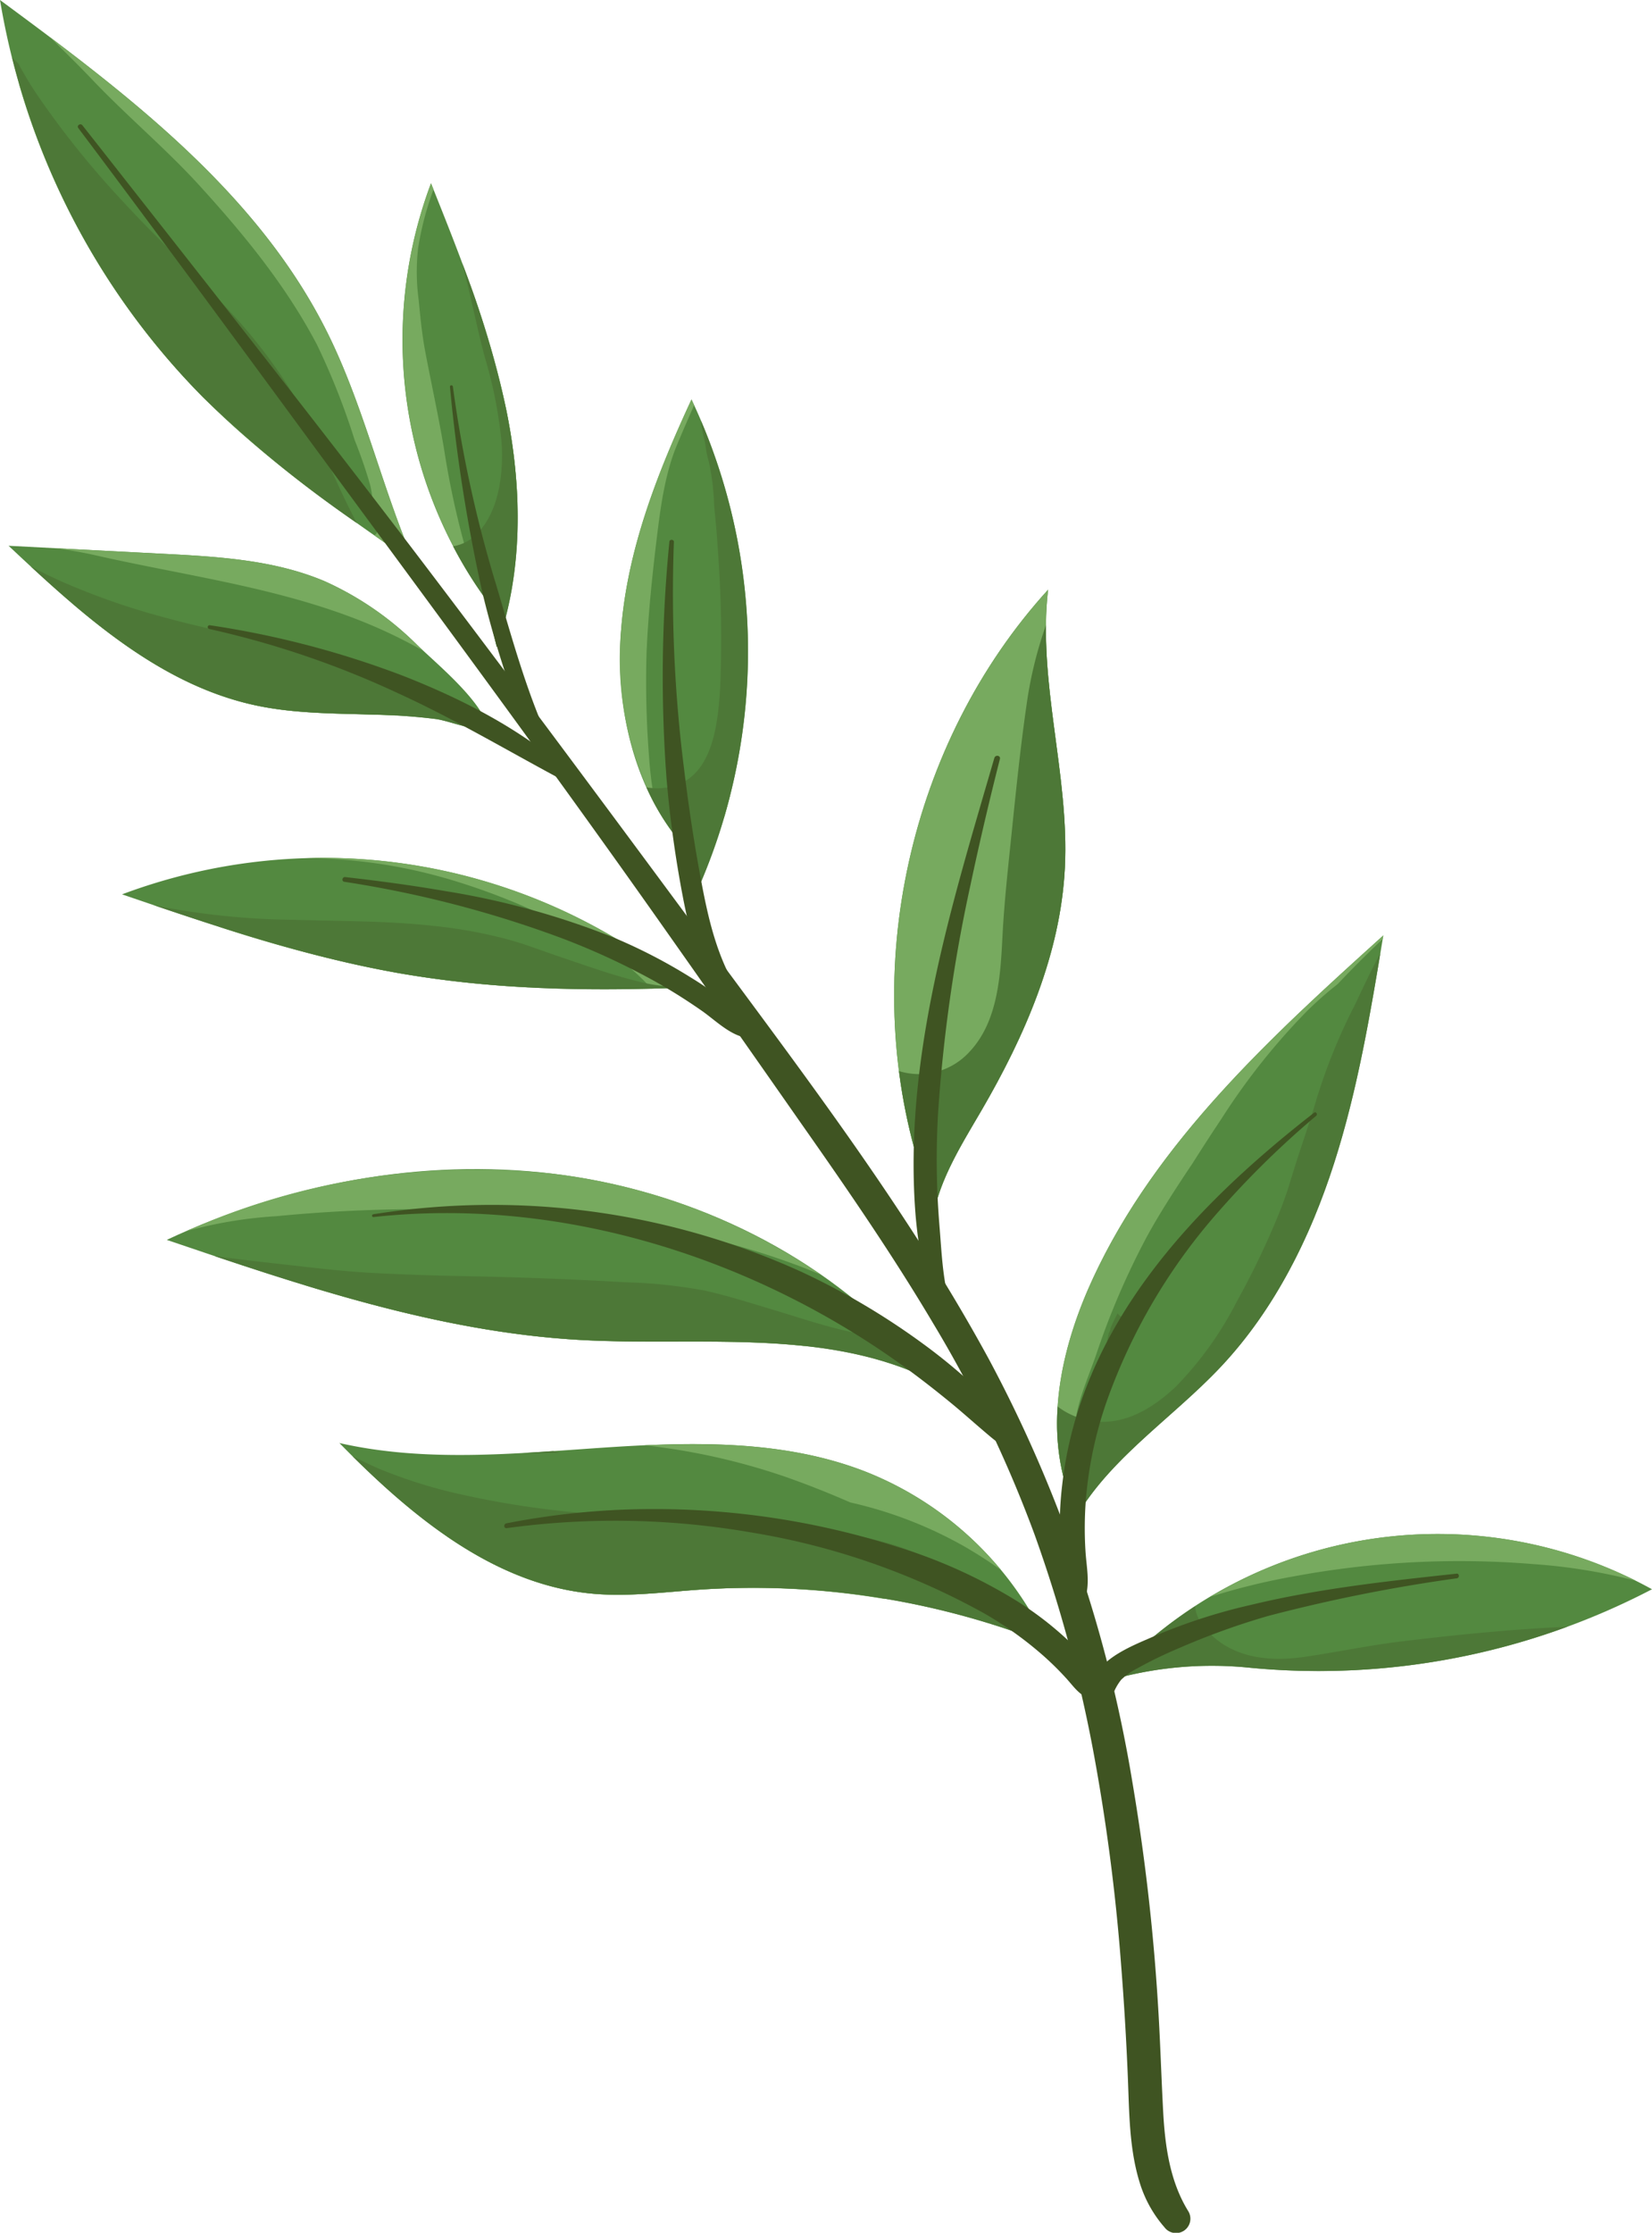 <svg id="Group_12535" data-name="Group 12535" xmlns="http://www.w3.org/2000/svg" xmlns:xlink="http://www.w3.org/1999/xlink" width="202.79" height="273.904" viewBox="0 0 202.79 273.904">
  <defs>
    <clipPath id="clip-path">
      <rect id="Rectangle_6091" data-name="Rectangle 6091" width="202.79" height="273.904" fill="none"/>
    </clipPath>
  </defs>
  <g id="Group_12534" data-name="Group 12534" clip-path="url(#clip-path)">
    <path id="Path_67101" data-name="Path 67101" d="M59.579,73.432a54.581,54.581,0,0,1-6.671-50.949c3.643,9.095,7.3,18.251,9.251,27.853s2.1,19.778-1.189,29.006" fill="#538940"/>
    <path id="Path_67102" data-name="Path 67102" d="M50.475,68.826c-8.918-6.179-17.891-12.4-25.547-20.092A90.3,90.3,0,0,1,0,0C15.515,11.44,31.591,23.533,40.179,40.791c5.315,10.68,7.432,22.765,13.1,33.26" fill="#538940"/>
    <path id="Path_67103" data-name="Path 67103" d="M31.48,86.551C19.519,84.024,9.969,75.318,1.054,66.953l18.965.982c6.751.35,13.663.736,19.882,3.386a38.448,38.448,0,0,1,11.33,7.821c2.562,2.451,7.8,6.761,8.708,10.137-1.563.561-4.673-.83-6.444-1.075a72.155,72.155,0,0,0-7.549-.532c-4.833-.156-9.711-.116-14.466-1.121" fill="#538940"/>
    <path id="Path_67104" data-name="Path 67104" d="M84.763,104.738c-6.815-7.167-9.292-17.657-8.515-27.516s4.47-19.247,8.636-28.217a72.212,72.212,0,0,1,.575,60.542" fill="#538940"/>
    <path id="Path_67105" data-name="Path 67105" d="M81.018,118.713a70.266,70.266,0,0,0-66.036-9c11.1,3.789,22.257,7.593,33.808,9.633s23.346,2.288,35.062,1.8" fill="#538940"/>
    <path id="Path_67106" data-name="Path 67106" d="M112.947,143.329c-7.576-24.212-1.372-52.24,15.713-70.994-1.312,11.334,2.618,22.694,2.056,34.089-.523,10.583-4.9,20.615-10.228,29.771-2.679,4.6-5.695,9.28-6.169,14.582" fill="#538940"/>
    <path id="Path_67107" data-name="Path 67107" d="M110.854,164.95c-11.223-11.754-26.823-19-42.955-20.964S35.182,145.2,20.47,152.1c16.537,5.624,33.328,11.3,50.768,12.272,14.229.794,29.234-1.444,42.184,4.5" fill="#538940"/>
    <path id="Path_67108" data-name="Path 67108" d="M130.915,182.545c-2.618-8.446-.47-17.7,3.25-25.72,7.788-16.794,21.9-29.67,35.642-42.068-1.561,9.428-3.132,18.9-6.059,27.995s-7.288,17.879-13.826,24.85c-6.272,6.689-14.575,11.8-18.645,20.016" fill="#538940"/>
    <path id="Path_67109" data-name="Path 67109" d="M137.778,204.277a54.531,54.531,0,0,1,65.012-9.318,88.42,88.42,0,0,1-49.515,9.613A45.54,45.54,0,0,0,137.6,205.74" fill="#538940"/>
    <path id="Path_67110" data-name="Path 67110" d="M125.016,199.71l.879.942a98.009,98.009,0,0,0-39.974-5.647c-4.38.3-8.773.891-13.146.5C60.5,194.4,50.3,185.818,41.66,177.02c10.546,2.4,21.523,1.3,32.313.573s21.953-1.016,32.053,2.85a41.3,41.3,0,0,1,22.4,20.874" fill="#538940"/>
    <path id="Path_67111" data-name="Path 67111" d="M57.811,69.573a103.978,103.978,0,0,1-3.3-14.485c-.678-4-1.55-7.965-2.309-11.949-.394-2.07-.6-4.185-.8-6.282a25.934,25.934,0,0,1-.081-6.39,37.823,37.823,0,0,1,1.412-5.85c.152-.465.314-.922.476-1.376-.1-.252-.2-.5-.3-.758A54.617,54.617,0,0,0,58.7,72.139c-.324-.864-.618-1.727-.888-2.566" fill="#77aa5f"/>
    <path id="Path_67112" data-name="Path 67112" d="M60.167,45.868c.935,4.154,1.712,8.352,2.645,12.423.208.911.443,1.813.679,2.715a68.622,68.622,0,0,0-1.331-10.67A111.763,111.763,0,0,0,57.7,34.907c.8,3.645,1.646,7.3,2.471,10.961" fill="#77aa5f"/>
    <path id="Path_67113" data-name="Path 67113" d="M59.974,75.111l1,4.232c.188-.528.362-1.06.528-1.594a21.688,21.688,0,0,1-1.524-2.638" fill="#77aa5f"/>
    <path id="Path_67114" data-name="Path 67114" d="M37.18,56.655c-2.132-3.7-4.072-7.519-6.246-11.2A116.787,116.787,0,0,0,17.467,27.734c-3.909-4.415-7.9-8.448-11.77-13.087-1.1-1.323-2.118-2.715-3.15-4.1l-.231-.31A90.386,90.386,0,0,0,24.928,48.735,130.248,130.248,0,0,0,40.482,61.774a32.97,32.97,0,0,1-3.3-5.119" fill="#77aa5f"/>
    <path id="Path_67115" data-name="Path 67115" d="M6.126,4.556c.495.476.982.958,1.461,1.435,1.258,1.253,2.519,2.5,3.742,3.786,4.24,4.46,8.99,8.417,13.142,12.97,5.49,6.021,10.664,12.325,14.459,19.579A87.241,87.241,0,0,1,43.541,54a56.64,56.64,0,0,1,1.915,5.554c.231.97.283,1.934.441,2.912a17.4,17.4,0,0,1,.424,2.609.615.615,0,0,1-.391.588q2.27,1.59,4.544,3.166l2.808,5.225c-5.672-10.5-7.788-22.58-13.1-33.26C32.718,25.8,19.609,14.71,6.126,4.556" fill="#77aa5f"/>
    <path id="Path_67116" data-name="Path 67116" d="M11.907,68.162c10.25,2.321,20.672,3.692,30.591,7.319a62.335,62.335,0,0,1,9.494,4.374c-.27-.25-.529-.492-.761-.713A38.422,38.422,0,0,0,39.9,71.321c-6.218-2.65-13.131-3.036-19.882-3.386L6.654,67.243a51.56,51.56,0,0,1,5.253.919" fill="#77aa5f"/>
    <path id="Path_67117" data-name="Path 67117" d="M35.771,81.659c-4.645-1.719-9.655-2.914-14.622-4.206-2.419-.63-4.84-1.255-7.246-1.934-.746-.21-1.494-.42-2.235-.648.036.011-.675-.215-.786-.252q-.252-.078-.506-.152c-.48-.14-.965-.264-1.449-.39C15.649,79.8,22.95,84.749,31.48,86.552c4.755,1,9.633.964,14.466,1.12q1.379.045,2.758.114a83.826,83.826,0,0,0-12.933-6.127" fill="#77aa5f"/>
    <path id="Path_67118" data-name="Path 67118" d="M79.681,92.928a119.023,119.023,0,0,1-.313-12.877c.2-4.655.678-9.283,1.237-13.906.464-3.829,1-7.957,2.49-11.543.68-1.635,1.392-3.265,2.107-4.886-.11-.235-.205-.477-.318-.711-4.166,8.97-7.86,18.357-8.636,28.217a38.909,38.909,0,0,0,4.22,21.612,45.988,45.988,0,0,1-.787-5.906" fill="#77aa5f"/>
    <path id="Path_67119" data-name="Path 67119" d="M88.757,96.2c-.219-.469-.406-.942-.583-1.417.067.8.135,1.6.225,2.4.121,1.066.335,2.121.467,3.178.28-.949.536-1.906.778-2.866a5.262,5.262,0,0,1-.887-1.3" fill="#77aa5f"/>
    <path id="Path_67120" data-name="Path 67120" d="M54.773,107.756a80.794,80.794,0,0,1,16.929,7.1,31.647,31.647,0,0,1,7.751,5.862c.168.185.312.375.466.563q1.968-.053,3.933-.132l-2.834-2.434a70.112,70.112,0,0,0-43.475-13.448,63.4,63.4,0,0,1,17.23,2.492" fill="#77aa5f"/>
    <path id="Path_67121" data-name="Path 67121" d="M58.468,118.247q-2.008-.775-4.054-1.447c-.339-.112-.677-.227-1.017-.337l-.235-.07c-.63-.188-1.262-.369-1.9-.536a60.787,60.787,0,0,0-7.889-1.512q-2.044-.255-4.1-.384l-.047,0-.146-.006q-.544-.024-1.09-.044-.873-.028-1.747-.04c-2.495-.031-4.979.046-7.473-.072-.592-.028-1.186-.048-1.779-.073a167.918,167.918,0,0,0,21.8,5.627,132.334,132.334,0,0,0,16.121,1.77c-2.1-1.058-4.248-2.025-6.443-2.873" fill="#77aa5f"/>
    <path id="Path_67122" data-name="Path 67122" d="M112.947,143.329c-7.576-24.212-1.372-52.24,15.713-70.994-1.312,11.334,2.618,22.694,2.056,34.089-.523,10.583-4.9,20.615-10.228,29.771-2.679,4.6-5.695,9.28-6.169,14.582" fill="#77aa5f"/>
    <path id="Path_67123" data-name="Path 67123" d="M33.963,149.191a185.422,185.422,0,0,1,44.384,1.043,95.381,95.381,0,0,1,20,5.163q1.23.477,2.452,1a73.54,73.54,0,0,0-32.9-12.408,87.149,87.149,0,0,0-45.073,7.06,53.061,53.061,0,0,1,11.138-1.856" fill="#77aa5f"/>
    <path id="Path_67124" data-name="Path 67124" d="M91.346,162.144c-.169-.052-.751-.238-.775-.245-.426-.131-.853-.257-1.282-.381q-1.061-.3-2.128-.582-2.279-.593-4.586-1.064c-3.328-.683-6.693-1.2-10.064-1.617a160.81,160.81,0,0,0-20.629-1.169c-4.857,0-9.707.348-14.558.546,11.1,3.389,22.362,6.1,33.914,6.745,9.132.51,18.581-.22,27.605.757a64.634,64.634,0,0,0-7.5-2.99" fill="#77aa5f"/>
    <path id="Path_67125" data-name="Path 67125" d="M131.51,176.533a18.025,18.025,0,0,1,.62-2.876c.042-.265.092-.532.157-.8.546-2.265,1.507-4.477,2.272-6.677a94.205,94.205,0,0,1,6.228-14.484c1.442-2.635,3.069-5.166,4.723-7.671.258-.39.519-.777.778-1.166-.1.157-.359.57.111-.166q.661-1.038,1.325-2.074,1.1-1.709,2.23-3.4a81.534,81.534,0,0,1,10.45-13.151,43.73,43.73,0,0,1,3.782-3.331q2.7-2.847,5.549-5.556c.023-.144.048-.288.072-.431-13.748,12.4-27.855,25.274-35.642,42.068-3.72,8.022-5.868,17.275-3.25,25.72l.362,5.073a26.5,26.5,0,0,1,1.983-3.325c-2.088-2.206-2.108-4.857-1.75-7.76" fill="#77aa5f"/>
    <path id="Path_67126" data-name="Path 67126" d="M157.91,154.823a3.5,3.5,0,0,1,.466.2,2.581,2.581,0,0,1,.226.139q1.56-2.985,2.848-6.11c-1.166,1.933-2.352,3.855-3.54,5.773" fill="#77aa5f"/>
    <path id="Path_67127" data-name="Path 67127" d="M158.759,193.388a111.455,111.455,0,0,1,29.52-1.51,68.63,68.63,0,0,1,12.524,2.04,54.365,54.365,0,0,0-52.22,1.963,81.151,81.151,0,0,1,10.176-2.493" fill="#77aa5f"/>
    <path id="Path_67128" data-name="Path 67128" d="M100.186,192.108q-2.958-.56-5.949-.941c-3.4-.441-6.823-.745-10.25-.97q-.672-.045-1.344-.085l-.854-.052q-1.17-.066-2.341-.126c-1.776-.094-3.541-.235-5.311-.4-4.3-.411-8.7-.759-13.029-1.422-.133,0-.265.011-.4.015-1.986.068-3.973.166-5.961.27,5.466,3.769,11.445,6.518,18.025,7.11,4.373.393,8.765-.2,13.145-.5a97.449,97.449,0,0,1,22.77,1.161c-2.774-1.475-5.621-2.809-8.5-4.058" fill="#77aa5f"/>
    <path id="Path_67129" data-name="Path 67129" d="M96.224,181.1c2.729.951,5.459,2.027,8.15,3.208a51.1,51.1,0,0,1,14.32,5.58c1.441.853,2.843,1.749,4.19,2.719a41.236,41.236,0,0,0-16.859-12.162c-8.5-3.253-17.747-3.561-26.9-3.145a80.162,80.162,0,0,1,17.094,3.8" fill="#77aa5f"/>
    <path id="Path_67130" data-name="Path 67130" d="M59.507,43.8a54.6,54.6,0,0,1,2.07,10.549c.23,3.672-.294,8.4-3.05,11.156a5.251,5.251,0,0,1-2.91,1.51,51.121,51.121,0,0,0,3.962,6.418l1.392,5.91c3.291-9.228,3.135-19.4,1.188-29.006a119.528,119.528,0,0,0-5.414-18.043c1.014,3.847,1.77,7.79,2.762,11.506" fill="#4d7837"/>
    <path id="Path_67131" data-name="Path 67131" d="M15.051,24.681A110.106,110.106,0,0,1,4.361,11.336C3.6,10.181,2.884,8.976,2.225,7.743c-.244-.217-.488-.434-.73-.654A90.353,90.353,0,0,0,24.928,48.735,143.434,143.434,0,0,0,43.811,64.172c-.494-.921-.96-1.857-1.417-2.8-1.442-2.97-2.712-6.019-4.141-8.995a62.784,62.784,0,0,0-10.065-14.2c-4.222-4.652-8.9-8.867-13.137-13.5" fill="#4d7837"/>
    <path id="Path_67132" data-name="Path 67132" d="M51.515,70.762l1.768,3.289c-.588-1.088-1.131-2.2-1.65-3.315-.039.011-.079.016-.118.026" fill="#4d7837"/>
    <path id="Path_67133" data-name="Path 67133" d="M55.465,87.859c-2.348-1.233-4.7-2.466-7.1-3.59a88.485,88.485,0,0,0-13.217-4.885c-4.728-1.348-9.571-2.17-14.308-3.469A88,88,0,0,1,7.566,71.339C6.3,70.763,5.032,70.159,3.793,69.5c8.142,7.518,16.94,14.778,27.687,17.048,4.755,1,9.633.965,14.466,1.121a71.886,71.886,0,0,1,7.549.533c1.37.189,3.534,1.055,5.171,1.181a32.262,32.262,0,0,1-3.2-1.527" fill="#4d7837"/>
    <path id="Path_67134" data-name="Path 67134" d="M86.1,52.057c.064.876.382,1.709.5,2.6a12.585,12.585,0,0,0,.412,1.976,29.8,29.8,0,0,1,.659,5.489c.168,1.709.34,3.4.43,5.115a145.182,145.182,0,0,1,.3,17.2c-.273,4.175-.844,10.647-5.731,11.987a7.328,7.328,0,0,1-3.322.155,29.146,29.146,0,0,0,5.41,8.159l.7,4.81a72.3,72.3,0,0,0,.612-57.885c.009.132.021.262.032.394" fill="#4d7837"/>
    <path id="Path_67135" data-name="Path 67135" d="M78.564,120.446c-3.087-.732-6.1-1.81-9.1-2.822-1.383-.465-2.754-.958-4.132-1.436-1.307-.454-1.767-.608-3.2-1a57.489,57.489,0,0,0-8.717-1.583c-5.719-.653-11.469-.587-17.214-.767a92.526,92.526,0,0,1-16.774-1.675c-.237-.052-.47-.119-.707-.173,9.872,3.347,19.815,6.549,30.072,8.361,11.547,2.039,23.346,2.288,35.062,1.8l-.157-.135a18.127,18.127,0,0,1-5.131-.565" fill="#4d7837"/>
    <path id="Path_67136" data-name="Path 67136" d="M125.954,86.88c-.706,4.987-1.226,9.985-1.739,15-.442,4.322-.933,8.623-1.156,12.962-.246,4.784-.534,10.419-4,14.132a8.369,8.369,0,0,1-8.707,2.417,69.556,69.556,0,0,0,2.6,11.944l1.373,7.448c.473-5.3,3.489-9.981,6.168-14.582,5.331-9.157,9.7-19.189,10.228-29.771.491-9.942-2.436-19.858-2.321-29.752a49.758,49.758,0,0,0-2.441,10.207" fill="#4d7837"/>
    <path id="Path_67137" data-name="Path 67137" d="M109.676,164.089a31.931,31.931,0,0,1-5.2-.69c-3.26-.694-6.43-1.787-9.623-2.739-2.773-.827-5.519-1.716-8.348-2.34a61.612,61.612,0,0,0-9.749-1.02c-6.63-.391-13.246-.628-19.885-.756q-5.331-.1-10.656-.363c-3.467-.163-6.87-.559-10.316-.95-3.195-.363-6.4-.7-9.584-1.147,14.649,4.915,29.532,9.434,44.921,10.293,14.228.794,29.234-1.444,42.184,4.5l-2.569-3.931c-.281-.295-.578-.575-.865-.864-.106,0-.205.008-.312,0" fill="#4d7837"/>
    <path id="Path_67138" data-name="Path 67138" d="M138.694,161.457a1.089,1.089,0,0,1-1.5-.347c-.329.62-.642,1.249-.908,1.9v0c.049-.023.033.138-.193.574-.072.359-.143.723-.232,1.072,0,.031.006.059.008.092.049-.017.1-.033.146-.048a17.133,17.133,0,0,0,1.642-1.2c.091-.089.183-.176.273-.266q.411-.411.8-.842c.528-.576,1.028-1.178,1.523-1.784-.518.283-1.039.562-1.557.847" fill="#4d7837"/>
    <path id="Path_67139" data-name="Path 67139" d="M166.134,123.631a70.41,70.41,0,0,0-4.5,11.125c-.982,3.366-2.2,6.66-3.2,10.024a46.461,46.461,0,0,1-1.68,4.679,99.854,99.854,0,0,1-4.957,10.254,42.564,42.564,0,0,1-7.452,10.383c-3.335,3.154-7.565,5.474-12.21,3.723a9.184,9.184,0,0,1-2.3-1.27,27.47,27.47,0,0,0,1.081,10l.362,5.073c4.07-8.217,12.373-13.327,18.645-20.016,6.537-6.972,10.9-15.753,13.825-24.85,2.7-8.383,4.242-17.081,5.69-25.772-1.221,2.173-2.246,4.5-3.3,6.651" fill="#4d7837"/>
    <path id="Path_67140" data-name="Path 67140" d="M172.08,201.352c-4.035.487-7.989,1.329-12,1.91-4.641.673-9.493.037-12.492-3.946a4.578,4.578,0,0,1-.894-2.26,54.072,54.072,0,0,0-8.912,7.221l-.178,1.463a45.54,45.54,0,0,1,15.675-1.168,88.462,88.462,0,0,0,39.1-5.012c-6.778.3-13.532.976-20.29,1.792" fill="#4d7837"/>
    <path id="Path_67141" data-name="Path 67141" d="M67.9,178.009c-1.263.085-2.526.171-3.79.24,1.542.005,3.085,0,4.627-.021-.278-.076-.558-.148-.837-.219" fill="#4d7837"/>
    <path id="Path_67142" data-name="Path 67142" d="M127.142,198.821a19.18,19.18,0,0,1-4.064-2.179c-1.014-.581-1.942-1.265-2.9-1.931-.1-.069-1.048-.691-.943-.633-.177-.11-.355-.22-.533-.327a51.2,51.2,0,0,0-4.581-2.492q-1.275-.6-2.59-1.106-.567-.218-1.139-.42c-.034-.011-.521-.166-.7-.227-5.867-1.755-12.076-2.313-18.163-2.7l-.142-.009-.739-.038q-.6-.03-1.193-.057-.995-.044-1.99-.08c-1.689-.062-3.374-.171-5.061-.276-3.023-.187-6.047-.335-9.064-.6a111.061,111.061,0,0,1-18.065-2.726,60.508,60.508,0,0,1-8.752-2.849c-1.1-.473-2.18-1-3.249-1.532,8.287,8.206,17.982,15.828,29.505,16.864,4.373.393,8.764-.2,13.145-.5a98.011,98.011,0,0,1,39.974,5.647l-.879-.942,3.414,1.607c-.4-.849-.833-1.678-1.288-2.5" fill="#4d7837"/>
    <path id="Path_67143" data-name="Path 67143" d="M55.234,47.457A203.569,203.569,0,0,0,59.207,72.65,125.768,125.768,0,0,0,62.8,84.828c1.412,4.153,3.1,8.134,6.383,11.166.356.329.828-.164.6-.545C65.512,88.192,63.312,79.81,60.923,71.8a153.441,153.441,0,0,1-5.329-24.37c-.029-.229-.384-.206-.36.026" fill="#3f5422"/>
    <path id="Path_67144" data-name="Path 67144" d="M82.172,66.443a167.962,167.962,0,0,0-.36,28.945A138.779,138.779,0,0,0,83.8,109.9c.859,4.531,2.158,9.783,6.208,12.548a.5.5,0,0,0,.735-.665c-2.716-4.261-3.791-9.012-4.708-13.929-.838-4.494-1.523-9.03-2.068-13.569a170.867,170.867,0,0,1-1.245-27.81c.014-.314-.523-.346-.552-.031" fill="#3f5422"/>
    <path id="Path_67145" data-name="Path 67145" d="M122.061,92.978c-5.29,18.214-11.2,36.9-9.668,56.117a56.343,56.343,0,0,0,1.227,7.817A28.1,28.1,0,0,0,116,164.255c.251.465.955.143.927-.324-.139-2.34-.625-4.664-.979-6.979-.334-2.177-.447-4.414-.627-6.61a98.41,98.41,0,0,1-.168-13.8,189.089,189.089,0,0,1,3.967-27.926c1.1-5.2,2.316-10.364,3.623-15.511.111-.434-.555-.545-.677-.126" fill="#3f5422"/>
    <path id="Path_67146" data-name="Path 67146" d="M161.306,136.505c-14.832,11.537-28.731,26.173-30.92,45.685a41.777,41.777,0,0,0-.233,7.2c.146,2.378.186,4.979,1.774,6.868a.74.74,0,0,0,1.319-.278c.566-1.96.109-3.806-.005-5.808a45.464,45.464,0,0,1,.056-6.22,48.616,48.616,0,0,1,2.553-12.033,71.033,71.033,0,0,1,13.734-23.295,111,111,0,0,1,11.982-11.743c.221-.188-.023-.563-.26-.379" fill="#3f5422"/>
    <path id="Path_67147" data-name="Path 67147" d="M178.787,193.048c-8.415.908-16.863,1.818-25.107,3.8a69.788,69.788,0,0,0-12.115,3.919c-2.431,1.079-7.962,3.1-7.3,6.664a1.249,1.249,0,0,0,2.355.439,6.405,6.405,0,0,1,1.011-1.813,8.338,8.338,0,0,1,1.985-1.4,53.406,53.406,0,0,1,5.168-2.5,89.9,89.9,0,0,1,10.875-3.92,197.874,197.874,0,0,1,23.17-4.621c.361-.057.331-.613-.041-.573" fill="#3f5422"/>
    <path id="Path_67148" data-name="Path 67148" d="M25.675,77.156A112.332,112.332,0,0,1,48.857,85.04c7.349,3.351,14.25,7.534,21.388,11.286.511.267.921-.454.527-.823C64.736,89.854,57.25,85.97,49.6,82.952A113.089,113.089,0,0,0,25.759,76.7a.23.23,0,0,0-.084.452" fill="#3f5422"/>
    <path id="Path_67149" data-name="Path 67149" d="M42.274,108.173a135.086,135.086,0,0,1,26.269,6.765,87.183,87.183,0,0,1,11.989,5.523c1.934,1.087,3.812,2.275,5.632,3.545,1.6,1.117,3.442,2.983,5.43,3.287a.623.623,0,0,0,.695-.805c-.463-1.554-2.012-2.653-3.222-3.621a44.339,44.339,0,0,0-4.3-2.974,65.7,65.7,0,0,0-9.423-4.876A96.93,96.93,0,0,0,54.58,109.3c-4.044-.7-8.12-1.241-12.2-1.706-.374-.042-.487.52-.108.581" fill="#3f5422"/>
    <path id="Path_67150" data-name="Path 67150" d="M45.851,149.3c22.236-2.447,45.181,4.5,63.434,17.15,2.584,1.791,5.084,3.714,7.514,5.709,1.216,1,2.388,2.044,3.583,3.068.544.466,1.091.942,1.652,1.388.709.564,1.549.746,2.273,1.253a.643.643,0,0,0,.94-.851c-.418-.692-.544-1.462-1.014-2.132a19.411,19.411,0,0,0-1.246-1.489,42.367,42.367,0,0,0-3.083-3.088,69.66,69.66,0,0,0-6.662-5.51,88.038,88.038,0,0,0-14.952-8.817,91.648,91.648,0,0,0-33.08-8.049,93.3,93.3,0,0,0-19.384,1.024c-.217.033-.2.368.025.344" fill="#3f5422"/>
    <path id="Path_67151" data-name="Path 67151" d="M62.2,187.462a97.852,97.852,0,0,1,29.988.524,88.166,88.166,0,0,1,28.655,9.947,44.934,44.934,0,0,1,6.92,4.909,36.156,36.156,0,0,1,3.163,3.088c.946,1.042,1.688,2.226,3.155,2.489a1.036,1.036,0,0,0,1.2-.82c.337-2.437-2.387-4.653-3.983-6.191a40.841,40.841,0,0,0-6.509-5.03,63.164,63.164,0,0,0-14.629-6.619,98.2,98.2,0,0,0-30.466-4.636,93.586,93.586,0,0,0-17.533,1.75c-.363.071-.341.641.043.589" fill="#3f5422"/>
    <path id="Path_67152" data-name="Path 67152" d="M9.613,15.713C21.717,31.8,33.59,48.063,45.535,64.268s23.889,32.437,35.495,48.89q8.721,12.362,17.386,24.759c5.621,8,11.174,16.059,16.163,24.471A152.327,152.327,0,0,1,127.017,188.3a172.2,172.2,0,0,1,7.11,26.1,243.956,243.956,0,0,1,3.5,26.714q.536,6.786.816,13.587c.181,4.347.156,8.858,1.463,13.055a14.947,14.947,0,0,0,3.039,5.473,1.765,1.765,0,0,0,2.909-1.995c-2.277-3.687-2.855-8.084-3.078-12.328-.237-4.493-.363-8.987-.659-13.477a257.848,257.848,0,0,0-3.108-26.783,167.051,167.051,0,0,0-17.586-51.849c-9.446-17.38-21.479-33.307-33.217-49.175C76.163,101.336,64.116,85.068,51.864,68.95,39.662,52.9,27.175,37.082,14.72,21.227q-2.3-2.931-4.606-5.857c-.24-.3-.737.029-.5.343" fill="#3f5422"/>
  </g>
</svg>
